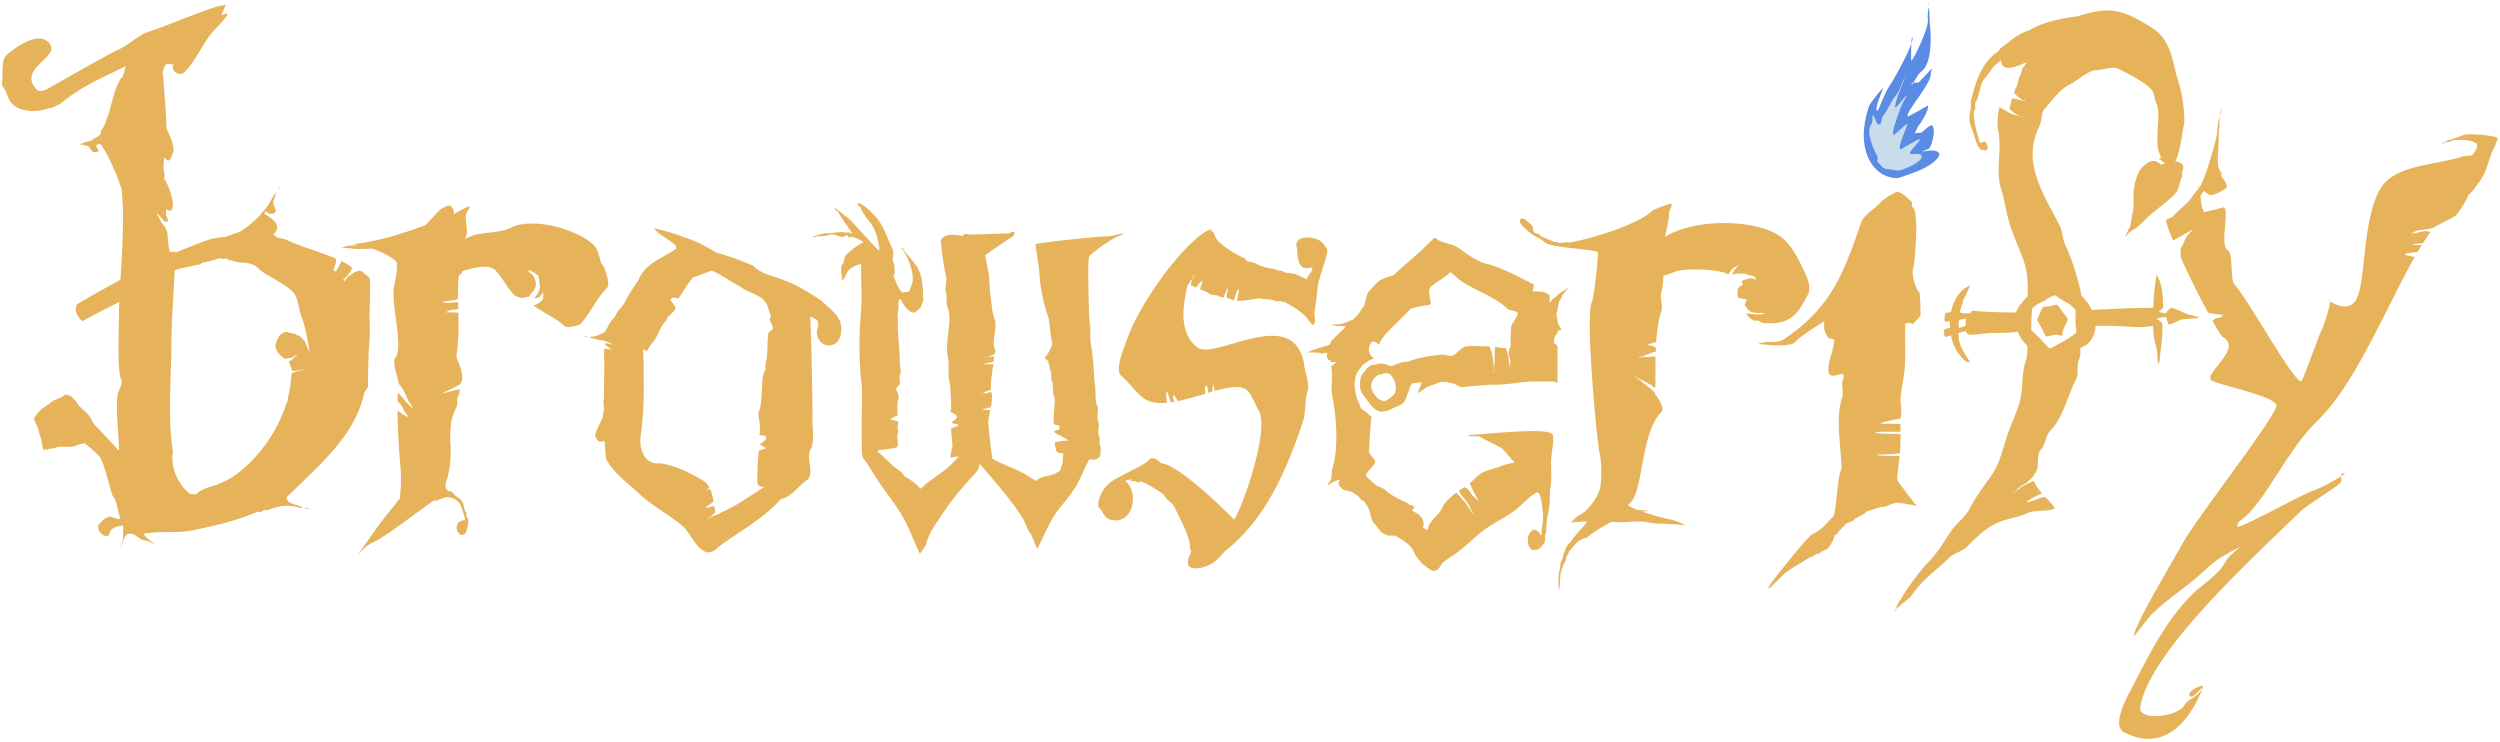 <svg xmlns="http://www.w3.org/2000/svg" width="3.37em" height="1em" viewBox="0 0 512 152"><g fill-rule="evenodd" stroke-opacity="0"><path fill="#E6B35A" d="M108.736 45.793c-1.576.014-3.048.29-4.214.874c-2.613 1.306-6.1.672-8.709 1.976c-2.511 1.256-3.787 2.972-5.823 4.354c.237-.721.477-1.426.717-2.133c-.27.32-.527.65-.822.944c-.286.287-.424.762-.472 1.33c-.047.566-.019 1.215.018 1.87c.037.656.085 1.32.052 1.871c-.024.414-.158.683-.297.944c4.414-2.097 10.27-4.365 12.17-2.465c1.578 1.577 2.287 3.493 3.952 5.158c.263.263.851.381 1.434.542c.334 0 .644-.06.875-.174c.14-.07.484.022.594-.088c.36-.36.49-.683.892-1.084c.3-.3.594-1.12.594-1.591c0-.493-.359-1.444-.699-1.784c-.119-.119-.874-.668-.874-.787c0-.589 2.015.844 2.063.892c.132.132-.027.55.105.682c.192.192-.032.53.105.804c.457.915-.352 2.415-.804 2.868c-.541.541.68.212.891 0c.204-.204.412-.621.595-.804c.014-.015-.012-.28 0-.28c.178 0 .172 1.506 0 1.679c-.54.54-1.048.995-1.924 1.189c2.05 1.515 4.941 2.772 6.435 4.266c.424.425 2.9-.137 3.165-.402c1.882-1.882 3.245-5.22 5.544-7.519c.711-.712-.573-4.14-.787-4.354c-.882-.882-.705-3.083-1.976-4.354c-2.286-2.286-8.073-4.468-12.8-4.424"/><path fill="#E6B35A" d="M91.687 42.12a.6.6 0 0 0-.28.176c-.05.049-.248-.05-.297 0c-.305.304-.826.423-1.19.786c-1.002 1.003-1.879 2.035-2.902 3.078c-4.873 1.758-9.416 3.254-14.916 3.9c.412.04.836.1 1.259.174c-.88.084-2.286.042-2.728.263a7 7 0 0 1-.927.28c.233-.023 1.004.017 1.12.017c.695 0 1.428.21 2.08.21c.978 0 2.136-.03 3.253-.053c1.842.617 3.556 1.485 4.773 2.483c.698.572-.138 4.492-.297 5.194c-.737 3.25 1.98 12.575.262 14.67c-.751.918.412 3.572.7 5.404c.89.678 1.69 2.892 1.94 3.392c.234.467.84 1.033.84 1.54c0 .068-1.137-1.138-1.259-1.26c-.174-.174-1.047-1.318-1.66-1.906c-.073.422-.119 1.03-.14 1.749c.371.384.775.764.96 1.136c.373.745.76 1.459 1.26 1.959c.428.428-.877-.299-1.12-.42c-.151-.076-.603-.45-1.1-.804c.037 4.045.428 9.709.594 11.384c.347 3.505-.134 6.832-.14 6.767c-.009-.086-1.69 2.068-2.833 3.462c-1.689 2.06-3.71 5.271-5.788 7.921c.898-.892 2.041-1.988 3.148-2.483c2.546-1.138 8.815-6.048 12.537-8.638c.824.593 2.567-2.05 5.141.525c.331.33 1.376 3.567 1.172 3.567c-1.813 0-2.143 1.791-1.172 2.763c.496.496.98.265 1.364-.263c.398-1.133.793-2.652.088-3.357c-.117-.117.116-.583 0-.7c-.631-.63-.363-1.9-1.12-2.657c-.26-.26-1.378-.859-1.66-1.47c-.02-.019-.051-.032-.07-.052c-.207-.206-.65-.178-.962-.28c-.232-.304-.713-.884-.263-2.063c.788-2.061 1.005-5.826.787-8.026c-.073-.74.018-2.317.193-4.127c.001-.005-.002-.012 0-.017c.279-1.071.717-2.223 1.101-2.99c.3-.598-.05-1.91.402-2.361c.243-.242.212-.757.193-1.26c-1.296.332-2.825.698-3.41.875c.07-.067.147-.147.192-.192c.158-.158.696-.278.98-.42c.938-.47 1.792-.968 2.325-1.224a.5.5 0 0 1 .105-.157c.838-.838.094-3.406-.752-5.211a6.3 6.3 0 0 1 .035-1.347c.386-2.619.36-5.305.297-7.99c-.14-.008-.296-.018-.472-.018c-.075 0-1.737-.088-2.15-.035c.108-.045.416-.217.751-.385c.196-.098 1.096-.207 1.854-.297c-.012-.48-.026-.955-.035-1.434c-1.312.11-3.287.262-3.078.052c.336-.335 2.17-.315 2.658-.56c.056-.027.208-.087.402-.157c-.02-1.599.002-3.193.14-4.773c.165-.101.373-.213.542-.315c.113-.274.21-.548.193-.962c-.022-.552-.126-1.205-.228-1.854c-.1-.648-.201-1.302-.21-1.87c-.008-.57.093-1.05.35-1.364c.265-.323.48-.67.717-1.015c.082-.352.165-.715.245-1.066c.291-1.285-.483-3.153-.017-4.372c.074-.195.682-1.076.664-1.259c-.006-.065-.072-.084-.175-.07c-.513.07-2.057.981-3.095 1.574c.228-.824-.534-1.92-1.171-1.766m-1.085 38.506c-.11.1-.21.168-.21.07c0-.013.087-.032.21-.07"/><path fill="#E6B35A" d="M46.135 1.01c-.759.094-1.51.218-2.221.455c-4.804 1.601-9.229 3.6-13.85 5.14c-1.751.585-3.792 2.492-5.14 3.166c-5.585 2.792-10.568 5.801-15.773 8.69c-.716.181-1.37.274-1.626.018c-4.21-4.21 4.029-6.578 2.763-9.11c-1.965-3.93-8.236 1.1-9.11 1.976c-.832.83-.788 2.71-.788 4.354c0 .31-.197 1.778 0 1.976c.922.922.878 2.468 1.976 3.567c1.915 1.915 5.451 1.775 7.887.822c.023.046.046.076.07.122c1.05-.486 1.837-.86 1.94-.944c4.496-3.704 8.536-5.265 13.85-7.921c1.39-.695 7.306-4.44 8.708-5.141c1.87-.936 4.718-1.438 7.52-1.976c.526-.528 1.208-.849 1.993-1.014a312 312 0 0 1 1.8-4.18m7.536 42.597c-2.726 2.88-5.67 4.823-7.781 5.333c.056.034.118.057.175.088c-1.848.446-3.582.942-4.53 1.888c-.182.183-.932-.12-1.17 0c-4.873 2.436-11.66 1.763-15.04 5.141c-2.082 2.083 13.692-1.976 13.85-1.976c1.36 0 4.323-.587 5.526-1.189c.586-.293 2.11 0 2.78 0c4.421 0 6.917 1.491 11.069 3.567c1.273.637 1.643 2.028 2.378 2.763c1.455 1.455 3.203 2.838 4.354 5.141c.343.686-.165 3.403.402 3.97c3.58 3.58-3.174 20.573-5.543 22.942c-2.757 2.757-5.875 5.472-8.306 7.904c-1.077 1.077-2.815 1.24-3.952 2.378c-.58.58-2.246.336-3.182.804c-3.147 1.573-6.233 1.534-9.495 3.165c-.882.44-2.654.598-4.704.682l-4.197-.91c-1.27.803.986-.675-.49.21c-.424.255-.958.892-1.573.892c-.279 0-1.89-.698-2.081-.507c-.194.194-.766.277-.997.507l-.892.875c-.818.819.306 2.588 1.487 2.588c.545 0 .65-1.052.891-1.294c.538-.537 1.725-.892 2.571-.892c.023 0-.105.15-.105.192v.997c0 .39-.04 1.864-.192 2.168c-.135.269-.062.63-.193.892c-.046.093-.209.297-.105.297c.378 0 .313-2.867 1.889-2.867c1.023 0 1.522.77 2.36 1.189c.418.209.987.196 1.4.402c.252.126.534.17.786.297c.081.04.49.324.49.297c0-.304-1.715-1.08-2.238-2.168c3.18-.665 6.66-.041 9.862-.682c5.295-1.059 10.185-2.19 15.16-4.634c.02.194.071.35.176.455c.123.124 1.136-.42 1.276-.49c1.071-.535 4.19-.528 5.246 0c.027.014.538.016 1.032.035c-.36-.133-.687-.285-.735-.332c-.133-.133-1.833-.452-2.378-.997c-.16-.16-.271-.455-.332-.822c9.683-9.606 18.874-16.492 15.773-32c-.835-4.173-1.602-8.706-3.97-12.257c-3.924-5.887-11.774-4.691-14.461-6.96c-.525-.115-1.084-.194-1.294-.49c-.017 0-.087.004-.087 0c0-.007.042-.038.052-.052a.5.5 0 0 1-.052-.227c0-1.846 5.282-2.933-.91-6.313m8.394 60.45c.432.161.917.29 1.049.158c.095-.096-.472-.135-1.05-.158"/><path fill="#E6B35A" d="M46.24 2.829c-.658-.032-2.237.927-2.85.927c-2.188 0-15.806 6.852-17.067 8.113c-.697.697-.965 3.483-1.4 3.917c-1.217 1.218-1.915 4.383-2.71 7.345c-.55 1.34-.91 2.85-1.486 3.427c-.206.206-.108.808-.28.98c-.518.518-1.441.88-1.818 1.258c-.138.138-1.188.244-1.54.42a9 9 0 0 1-.891.384c.243-.021.99.155 1.032.175c.227.114.651.092.84.28c.255.256.658 1.12.978 1.12c2.662 0-.923-1.512 1.417-1.662c.892.922 3.65 6.562 4.319 9.338c.004.03.013.056.017.087c.044.297.072.645.105.98c.022.629.069 1.206.123 1.73c.32 6.924-.77 18.497-.77 22.558c0 2.726-.39 11.863.402 13.447c.358.715-.139 1.852-.402 2.378c-1.39 2.782 1.176 15.08-.647 17.626c.348.503.607 1.079 1.032 1.504c.182.182 1.637 5.574 2.413 8.481c3.415-.032 6.877.024 8.778-.927c2-1 4.36-1.62 6.155-2.518c.386-.193 2.095-1.017 3.025-1.329c-1.281-.188-4.219-1.189-4.424-1.189c-.558 0-1.212-.154-1.906-.402l.21-.052c-2.407-1.613-4.208-5.651-3.567-8.744c-1.158-6.443-.315-16.517-.315-22.207c0-6.066.693-12.405.787-18.798c-.484.144-.96.247-1.084.122c-.279-.279-.413-2.698-.594-4.179c-.206-.467-.347-.819-.385-.857c-.542-.542-.943-1.327-1.26-1.958c-.035-.071-.528-.84-.419-.84c.261 0 1.179 1.319 1.399 1.54c.05.05.106.08.175.104h.017c.275.036.486.057.507.035c.382-.382-.28-1.275-.28-1.399c0-.318.043-.75.088-1.224c.407.333.787.49 1.032.245c1.042-1.042-.841-5.737-1.4-6.295c-.084-.085 0-.707 0-.84c0-.419-.091-.88-.209-1.346c.012-.84.057-1.644.175-2.308c.223.239.444.502.594.577c.657.328.936-1.032 1.12-1.399c.504-1.01-.27-3.06-1.26-5.019c-.144-3.903-.559-9.118-.804-11.506v-.017c.127-.617.284-1.263.665-1.644c.395-.395 1.119 0 1.678 0c-.987.628.763 2.875 2.239 1.4c2.368-2.37 3.904-6.423 6.155-8.674c.237-.237 2.76-2.836 2.518-3.078a.35.35 0 0 0-.227-.087m-1.224 100.04c.356.052.612.042.612-.07c0-.107-.251-.052-.612.07M16.198 29.6c-.047.004-.087.014-.087.035c0 .002.07-.028.087-.035"/><path fill="#E6B35A" d="M13.383 80.818c-.21.043-.775.51-.91.577c-.726.363-1.704.585-2.238 1.12c-.604.603-1.415.855-2.098 1.538c-.466.466-.793 1.072-1.26 1.539c-.177.177.555 1.668.7 1.958c.28.558.277 1.252.56 1.819c.261.523.39 2.489.7 2.798c.292.292.14-.002.28-.14c.066-.067.259.3.419.14c.346-.347 1.134-.148 1.678-.42c.96-.48 3.165.096 4.197-.42c.497-.248 1.163-.414 1.854-.524c.044.041.078.08.122.122l-.017.035c.102.073.198.153.297.227c.268.241.533.465.682.542c.003.003.014-.002.017 0c.588.497 1.15 1.045 1.819 1.714c.971.972 2.525 7.876 2.763 8.114c1.002 1.002 1.075 4.24 1.976 5.14c.516.517.75 1.153 1.189 1.592c.546.546 1.513.726 1.976 1.19c.585.584 3.7-3.108 4.161-3.568c.2-.2.47-.904.595-.98c.305-.182.82-.084.98-.402c.039-.08-.039-.128-.158-.157l-4.984-5.193c-.94 0-1.881-4.26-2.763-5.141c-2.665-2.666-4.579-4.887-6.837-7.205c-.41-.74-.744-1.531-1.434-2.22c-.648-.649-1.625-1.292-2.098-2.239c-.109-.218-1.342-1.523-1.749-1.434a.14.14 0 0 0-.07.035c-.025.026-.045.06-.07.088a3 3 0 0 0-.21-.228a.08.08 0 0 0-.07-.017"/><path fill="#E6B35A" d="M57.308 38.151c-.099.139-.391.486-.437.577c-.059.119-.146.253-.227.385c.106-.129.215-.267.332-.385c.103-.102.246-.41.332-.577m-.664.962c-1.015 1.23-1.592 2.92-2.64 3.97c-.802.801-1.435 1.906-.98 2.378l.682-.49c-.177-.354.123-.752.297-1.102c.107-.212.403-.832.403-.594c0 .379 1.27.81 1.783.297c.68-.679-.71-1.57-.21-2.57c.13-.26.298-.683.298-.98c0-.285.184-.61.367-.909m-6.295 8.149a19 19 0 0 0-4.144 1.259c-1.262.117-2.52.236-3.69.647c-4.804 1.686-9.229 3.781-13.85 5.403c-1.751.615-3.792 2.63-5.14 3.34c-2.737 1.441-5.324 2.934-7.869 4.441c-.284.663-.347 1.352.035 2.116c.33.66.704 1.071 1.102 1.33c2.443-1.412 4.993-2.603 7.92-4.145c1.39-.732 7.307-4.682 8.71-5.42c1.87-.986 4.717-1.514 7.518-2.082c.832-.876 2.048-1.217 3.445-1.206c.426.003.876.04 1.329.105c.35-.088.635-.124.752 0c.06.064.12.14.192.192c.625.136 1.257.294 1.889.507c1.433.128 3.126.068 4.074 1.067c1.625 1.71 5.328 2.97 7.274 5.018c1.23 1.294 1.171 3.937 1.959 5.596c.323.68 1.515 6.051 1.434 6.96a1.2 1.2 0 0 0-.088-.42c-.255-.539-.732-1.908-.996-2.186l-.892-.927c-.158-.166-.467-.105-.665-.157v-.018a.2.2 0 0 0-.052-.087c-.33-.348-.704-.185-1.05-.367c-.147-.078-.348.004-.489-.07c-1.422-.749-2.728 1.582-2.728 2.868c0 .743 1.203 2.285 2.134 2.518c.197-.198 1.012-.148 1.276-.28c.363-.182.838-.595 1.102-.595c.063 0-.517.412-.892.787c-.17.171-.534.398-.857.665c.054.203.114.404.245.542c.05.052-.05.262 0 .315c.246.259.326.635.332 1.049c.494-.012 1.05-.105 1.364-.105c.516 0 1.084-.311 1.084-.193c0 .14-1.275.332-1.486.403c-.34.113-.664.207-.98.314c-.029.402-.093.813-.122 1.19h-.035a22.3 22.3 0 0 1-.612 3.811q.006.228.018.455c-.174.473-.372.921-.56 1.364c-2.784 8.415-9.833 14.872-13.85 15.895c.057.036.119.055.176.088c-1.848.47-3.582.996-4.53 1.993c-.182.193-.932-.126-1.17 0c-4.873 2.566-11.66 1.863-15.039 5.42c-2.083 2.194 13.69-2.08 13.85-2.08c1.36 0 4.322-.626 5.525-1.26c.586-.308 2.11 0 2.78 0c2.83 0 4.874.644 7.065 1.68c.507-.323.925-.525 1.154-.525c.384 0 3.632-.942 4.983-1.137c-.43-.146-.926-.458-.996-.839c-1.673-.4-3.086-.822-3.9-1.679a.2.2 0 0 1-.035-.052a1.8 1.8 0 0 1-.332-.28c-.041-.043-.84.035-.84 0c0-.212 4.12-3.455 4.757-4.127c1.009-1.062 2.04-1.267 3.078-2.36c1.745-1.839 4.41-4.352 6.155-6.19c.05.053 3.663-2.968 3.917-3.235c.69-.728 1.423-1.272 2.133-1.802c.002-.007.016-.01.017-.017c.28-1.057 1.357-2.469 1.487-2.605c.23-.243.417-.596.594-.997c-.012-.155-.035-.4-.035-.472c0-2.437.085-4.75.158-7.03c.223-2.215.282-4.565.14-6.767c.031-1.39.271-7.704-.018-8.009c-.42-.442-.979-.73-1.399-1.171c-.15-.158-.383-.223-.664-.245c-.49.14-.947.264-1.014.332c-.363.363-.97.55-1.4.98c-.32.32-.663.942-1.118 1.398c-.44.44-.707.847-1.12 1.26c-.006.005-.42.713-.42.559c0-.056.359-.498.42-.56c.317-.316.27-1.108.56-1.399c.87-.869 2.156-1.746 2.623-3.112l-.105-.105c-.43-.454-1.22-.91-2.186-1.364c0 .151-.009.297-.052.385c-.325.65-1.307 2.425-1.679 2.797c-.1.1-.184.37-.262.63c-.004.074-.018.159-.018.21c0 .057-.06.128-.122.192c-.052.133-.099.227-.157.227c-.11 0 .037-.105.157-.227q.07-.175.14-.402c.021-.393.1-1.027.402-1.33c.089-.088-.058-.442 0-.559c.197-.394.72-1.917.56-2.238c-.021-.041-.033-.108-.053-.175c-.007-.003-.01-.015-.017-.017c-3.256-1.35-7.812-2.645-9.863-3.725c-.874-.46-1.972-.317-2.518-.892c-1.097-1.155-4.544.678-5.91-1.066m83.55-.542c1.012 1.738 4.717 2.954 4.564 4.179c-2.684 1.98-6.466 3.029-7.764 6.505a40 40 0 0 0-3.06 5c-.311.385-.625.748-.927 1.05c-.26.26-.533.855-.7 1.19c-.162.323-.594.803-.787.996c-.487.487-.98 1.871-1.486 2.378c-.01.01-.037.083-.052.105c-.46.21-.99.416-1.522.682c-.488.244-1.014.06-1.486.297c-.043.022-.106.016-.175 0c.227.104 2.172.595 2.343.595c.485 0 1.128.2 1.766.472l.018.017c.019.02.133.074.28.123c.215.098.406.194.612.297c-.33-.054-.935-.172-1.61-.315c-.021.1-.05.198-.07.297c.336.335.803.61 1.085.892c.025.025.402.032.402.088c0 .132-.27 0-.402 0c-.164 0-.68-.054-1.206-.123a11.3 11.3 0 0 0-.018 2.466c-.012 2.538-.065 5.079-.087 7.624c-.002.005.001.012 0 .017c-.133.485-.065 1.068-.018 1.644v1.032c-.003.017.004.035 0 .052a1.8 1.8 0 0 1-.157.455c-.093.184.092.497 0 .682c-.425.85-.738 1.58-1.084 2.273c-.136.27-.77 1.625-.403 1.993c.16.16.361.536.508.682c.11.11.505.105.682.105c.233 0 .436-.06.629-.122a75 75 0 0 0 .28 3.655c1.564 3.004 4.544 5.025 6.942 7.291c2.83 2.65 6.35 4.29 9.18 6.89c1.761 2.09 3.822 7.2 6.855 3.917c4.316-3.22 9.195-5.71 12.835-9.862c2.093-.287 3.719-2.806 5.595-4.057c1.305-1.85-.659-4.422.665-6.365c.73-2.19.06-4.696.245-6.995c-.099-6.647-.169-13.293-.472-19.934c1.827.625 1.89 1.297 1.329 3.007c.114 3.762 4.726 3.92 5 .088c.432-3.092-2.267-4.53-4.004-6.348c-2.442-1.621-4.838-3.133-7.571-4.161c-2.188-.926-4.73-1.226-6.488-3.043c-2.44-1.042-4.877-1.976-7.431-2.64c-2.17-1.274-4.28-2.477-6.698-3.165c-1.975-.864-4.083-1.312-6.137-1.906m11.873 8.76c1.918.793 3.72 2.186 5.63 3.13c1.93 1.66 5.31 1.697 5.91 4.652c.206.572.392 1.146.543 1.73l-.175.176c-.37.37.56 1.399.56 1.958c0 .572-.55.69-.84.98c-.388.388-.122 5-.56 5.875c-.198.398-.021 1.84-.28 2.098c-.782.783-.355 6.448-1.118 7.974c-.397.794.14 2.424.14 3.217v1.4c0 .156-.163.397-.14.419c.236.236 1.023.044 1.259.28c.717.717-1.223 1.574-1.12 1.678c.03.03 1.26.765 1.26.84c0 .07-1.299.319-1.4.42c-.23.23-.54 6.734-.279 6.994c.35.35.832.475 1.311.49c-2.889 1.762-5.65 3.872-8.743 5.176c-.02.014-.048.02-.07.035c-.593.39-1.431.628-1.958.891c-.292.146-1.115.805-1.294.805c-.033 0 .46-.268.7-.507c.13-.132.852-.68 1.363-1.242a23 23 0 0 1-.227-1.241c-.73.067-1.731.487-1.731.314c0-.168 1.03-.844 1.574-1.241c-.159-.93-.359-1.848-.735-2.64c-.285.127-.591.258-.84.506c.167-.213.381-.467.595-.682l.105-.104c-.369-.666-.892-1.234-1.661-1.61c-2.618-1.557-5.339-2.83-8.323-3.322c-3.452.403-4.602-3.178-3.987-6.242c.505-4.138.637-8.298.507-12.468c.126-1.493-.117-3.108-.07-4.634c.1.073.383.104.472.193c.032.031.176.297.192.297c.01 0 .885-1.48.997-1.591c1.362-1.362 1.66-3.426 2.973-4.74c.24-.239.25-.651.49-.891c.384-.385 1.486-1.296 1.486-1.679c0-.333-.63-1.231-1.032-1.696c.096-.166.204-.322.297-.49q.018.002.035 0c.45 0 .809.003 1.19.193c.153.076 1.633-2.354 1.975-2.868c.11-.165.57-.772.997-1.364c1.16-.503 2.394-.885 3.515-1.364zM119.91 68.927c-.089-.006-.169.01-.228.07c-.1.1.558.03.77.105c-.165-.048-.37-.163-.542-.175m24.585 31.738c-.04.057-.195.385-.28.385c-.003 0 .112-.168.28-.385"/><path fill="#E6B35A" d="M175.76 41.579c-.07.098-.142.183-.226.262c.068.09.136.19.192.245c.134.134.56.432.56.7c0 .153 1.296 2.135 1.538 2.377c1.183 1.183 2.146 3.897 2.256 6.208c-.2-.175-.413-.34-.63-.507c-.028-.033-.058-.076-.087-.105c-1.794-1.794-3.637-4.056-5.456-5.875c-.318-.319-.863-.584-1.259-.98c-.203-.203-1.65-1.287-1.678-1.259c-.33.33.839.653.839 1.12c0 .234 2.722 3.992 2.658 4.056c-.176.176-.398-.118-.42-.14c-.02-.02-.27-.033-.612-.035c-.083-.017-.154-.028-.192 0c-.106 0-.211.016-.332.018c-.183-.06-.358-.123-.542-.123c-.586 0-1.164.095-1.767.175c-.18.007-.373.011-.542.018c.066.006.127.026.193.035c-.31.034-.621.052-.962.052c-.034 0-.134.013-.192.018c.015-.008.037-.01.052-.018c.05-.025.116-.037.175-.052c-.378.02-.72.037-.735.052a.6.6 0 0 1-.122.105c-.5.08-1.038.185-1.224.315a2 2 0 0 0-.472.14c-.34.17-.84.422-.84.42c0-.032.689-.194 1.47-.403c.572.02 2.174-.09 2.587-.297c.816-.408 2.182.877 3.078.28a1 1 0 0 0 .192-.193c.146.032.288.067.437.105a.6.6 0 0 0-.07.228c0 .233.467 0 .7 0c.153 0 .518.214.664.157c.693.257 1.353.578 1.889.944c-.046.022-.093.03-.14.053l-.052-.018c-.002.012.001.024 0 .035c-1.128.568-2.424 1.533-3.393 2.5c-.469.47-.417 1.607-.787 1.977c-.658.659.002 3.037.018 3.48c.132-.345.894-1.736.98-1.907c.365-.731 1.544-1.363 2.814-1.66c-.06 3.383.235 6.845-.052 10.176c-.421 4.88-.404 10.062.192 14.899c.142 1.148-.26 14.108.21 14.653c.507.587 1.21 1.57 1.766 2.536c2.42 4.202 5.763 7.58 7.73 12.135l1.573 3.655c.061.141.556 1.075.612 1.329c.153-.263 1.085-1.27 1.364-2.238c.758-2.635 2.337-4.448 3.76-6.645c1.942-3 4.769-5.958 6.54-8.009c.373-.432.47-1.01.594-1.574c1.997 2.37 4.097 4.733 6.05 7.257c.003.003-.003.014 0 .018c.221.342.526.727.857 1.119c.012.014.023.02.035.035c.606.82 1.189 1.67 1.749 2.535c.682 1.053 1.058 2.587 1.783 3.428c.301.348 1.094 2.99 1.382 2.99c.04 0 2.313-5.023 3.375-6.663c1.392-2.15 3.259-3.936 4.546-6.172c1.102-1.915 1.895-4.079 2.728-5.508c.634.297 1.435.225 1.993-.333c.367-.366.383-2.032.14-2.518c-.254-.507.125-1.15-.14-1.678c-.483-.968.217-2.366-.28-3.358c-.307-.615.293-2.645-.14-3.077c-.534-.535-.19-3.807-.594-5.176a83 83 0 0 0-.052-1.242c.002-.054-.01-.108-.018-.157c-.114-2.12-.31-4.226-.664-6.278c-.235-1.36.079-2.787-.21-4.127c-.193-.892-.41-12.307-.192-13.062c.022-.078.07-.318.122-.594c1.789-1.554 4.095-3.15 5.42-3.813c.289-.144 1.575-.592 1.575-.786c0-.231-1.993.594-3.55.594c-1.67 0-13.96 1.282-14.252 1.574c-.09.002-.169.008-.192.035c-.081.094.787 5.275.787 5.963c0 1.873.89 6.671 1.574 8.253c.59 1.369.521 4.085.996 5.736c.048.166.004.489-.035.822c-.406.98-.814 1.793-1.486 2.465c-.055.056.526.526.56.56c.396.396.396 1.63.7 2.238c.276.554-.089 1.73.279 2.098c.224.224.061 2.72.42 3.078c.429.43-.407 4.782 0 5.596c.17.339.886.093 1.119.56c.15.298-.314.525-.14.699c-.198-.01-.397-.024-.42 0c-.04.04-.688.29-.56.42c.266.265 2.798 1.501 2.798 1.678c0 .2-2.406.057-2.658.56c-.055.11.272 1.67.42 1.818c.23.23.755.21 1.364.35c-.187.36-.125 1.67-.245 2.028c-.138.416-.286.916-.42 1.434c-.504.336-1.004.672-1.52.822c-1.092.316-2.65.474-3.358 1.294c-.09.105-1.922-1.11-2.238-1.294c-2.16-1.25-4.586-1.988-6.68-3.165c-.005-.002-.013.002-.018 0c-.03-.028-.058-.043-.087-.07c-.303-1.617-.664-5.057-.874-7.572q.187-1.211.42-2.413c-.174.016-.41.035-.49.035c-.05 0-.936-.112-1.12-.105c-.04.03-.07.037-.07 0c0-.004.05.001.07 0c.042-.03.09-.07.123-.087c.324-.162.752-.131 1.084-.297c.135-.068.337-.04.507-.053c.031-.151.055-.303.088-.454c.145-.676.147-1.404.175-2.116a3.3 3.3 0 0 1-.158-.63a9 9 0 0 0-1.101.28c-.127.042-.324.002-.49-.017c-.128.11-.297.24-.297.122c0-.133.13-.141.297-.122c.032-.028.067-.067.087-.088c.225-.224.982-.465 1.452-.542c-.11-1.17.104-2.66.314-4.074c-.045-.007-.178-.014-.174-.018c.043-.043.107-.11.192-.157c.055-.368.11-.74.157-1.084c-.602.077-1.35.052-1.836.052c-.028 0-.067-.026-.105-.035a1 1 0 0 1 .105-.07c.255-.127.634-.063.892-.192c.165-.083.588-.167.997-.245c.047-.399.08-.774.087-1.101c-.499.054-1.068.137-1.556.227c-.418.175-.869.274-.822.227c.066-.065.412-.151.822-.227c.06-.025.118-.042.175-.07c.444-.222 1.094-.372 1.504-.647c.11-.254.25-.515.087-.84c-.897-1.793.694-4.75-.192-6.522c-.408-.816-.997-6.515-.997-7.729c0-1.17-.88-5.048-.787-5.14c.345-.346 3.97-2.793 5.736-3.935c.145-.341.261-.672.192-.752c-.066-.076-.16-.096-.28-.088c-.361.027-.897.333-1.102.333c-2.394 0-4.87.21-7.326.21c-.284 0-1.604-.21-1.784 0c-.005.006.022.24.035.332c-2.736-.652-4.245-.027-4.581.752c-.205.474.785 6.609.996 7.344c.297 1.031-.296 2.414 0 3.445c.244.847.04 2.402.385 3.2c1.027 2.379-.641 6.926 0 9.897c.425 1.968-.124 3.61.402 5.438l.053.193c.123 1.475.227 3.617.227 4.284v1.119c0 .144-.244.175-.14.28c.312.312.813.434 1.19.682c.047.205.104.41.157.612c-.32.414-1.144.867-1.067.944c.262.262.803.276 1.224.367c.015.116.036.231.052.35c-.534.165-1.416.429-1.416.682c0 .403.374 3.543.28 3.637c-.137.136-.42 1.859-.42 1.958c0 .374.746 0 1.12 0c.136 0 .434.02.681.035c-.294.222-.58.44-.804.7c-1.68 1.944-3.922 3.245-6.015 4.861c-.22.17-1.062 1.029-1.12.962c-.83-.96-1.82-1.703-3.077-2.43c-.392-.228-.588-.893-.98-1.12c-1.655-.958-3.002-2.642-4.546-3.882a3 3 0 0 1-.175-.385c.15-.037.285-.066.437-.104c.928-.026 3.426-.453 3.568-.595c.448-.449-.19-2.138.14-2.798c.223-.447-.224-1.23 0-1.678c.067-.135.171-.84 0-.84c-.28 0-1.41-.29-1.54-.42c-.06-.061 1.722-.839 1.54-.839c-.107 0-.187-3.031.14-3.357c.266-.267-.333-1.592-.42-1.679c-.35-.35.618-1.177.7-1.259c.14-.14-.295-1.804.14-2.238c.165-.166-.14-1.685-.14-2.099c0-2.697-.42-5.4-.42-7.833c0-.186.01-.855.017-1.452c-.002-.005.002-.012 0-.017c-.191-.534.122-1.527.122-1.889c0-.537-.075-1.603.14-1.818c.076-.076.195-.102.333-.105c.365.86.927 1.644 1.206 1.923c.105.105 1.243 1.275 1.819.7c.336-.336.695-.556.979-.84c.234-.234.325-1.024.56-1.259c.084-.084 0-.706 0-.839c0-2.358-.252-5.427-1.68-6.855c-.013-.013-.038-.02-.052-.035l-.017-.035c-.702-1.152-1.81-2.12-2.396-3.095a1.7 1.7 0 0 0-.175-.245c-.025.135-.072.278-.017.333c1.16 1.16 2.895 5.54 1.958 7.414c-.576 1.152-.035 1.399-1.399 1.399c-.167 0-.36.199-.56 0c-.828-.829-1.187-2.102-1.73-3.305l.052-.052c.307-.307.231-2.057 0-2.519c-.504-1.008.241-2.036-.28-3.077c-1.06-2.122-1.884-4.962-3.637-6.715c-.808-.808-1.748-1.853-2.798-2.378c-.062-.031-.33-.147-.524-.227m-6.434 6.19c.205-.011.413-.024.682-.035c-.099-.008-.205-.018-.297-.018c-.147 0-.266.022-.385.053m32.087 26.841a.1.1 0 0 1 .053 0c-.046.035-.07.075-.07.035c0-.016.004-.032.017-.035m-13.08 38.872c-.017.034-.022.035 0 .035c.016 0 .024-.001.018-.035c-.001.002-.016-.001-.017 0m59.841-66.605c-4.367 1.311-14.48 14.088-17.556 23.17c-.363 1.069-2.495 5.846-.91 7.046c1.342 1.017 2.804 3.237 4.372 4.424c1.272.964 2.986 1.183 4.896 1.015c-.115-1.02-.24-2.256-.017-2.256c.149 0 .479 1.148.839 2.168c.231-.032.464-.064.7-.105c-.206-.572-.37-1.135-.14-1.364c.07-.07.474.556.874 1.207c1.847-.38 3.75-.95 5.596-1.504c-.062-.827-.108-1.661.244-1.661c.213 0 .305 1.029.385 1.469c.254-.075.52-.156.77-.228c.083-.4.239-1.66.244-1.66c.093 0-.041.196 0 .279c.154.308.206.775.263 1.241c2.802-.782 5.23-1.227 6.504-.262c1.165.882 1.918 3.283 2.449 4.057c2.55 3.723-3.26 20.33-5.054 22.697c-.54.714-3.593 5.945-4.32 7.1c.516-.237 1.59-.158 2.1-.507c2.35-1.61 4.902-4.281 6.627-6.558c4.485-5.921 7.315-12.901 9.792-20.214c.684-2.02.31-4.405.997-6.435c.378-1.118-.518-3.736-.682-4.931c-1.81-13.119-18.252-1.11-21.91-3.882c-5.147-3.899-2.152-12.737-.525-17.539c.842-2.486 1.382-3.279 3.462-6.767m.14 66.833c-.2.091-.33.218-.297.454a9 9 0 0 0 .297-.454"/><path fill="#E6B35A" d="M236.217 94.796a.3.3 0 0 0-.133.038c-1.589.775-2.889 2.789-4.478 3.564c-.64.312 1.691.12 2.222.303c.74.254 4.363 2.22 4.76 3.036c.36.737 1.52 1.315 1.873 2.04l1.505 3.074c.425.872 1.514 3.238 1.69 4.56c.066.5.04 1.12.2 1.446a.28.28 0 0 0 .136.138c-.728 1.48-1.656 3.843 1.569 3.399c3.874-.535 5.495-3.927 7.335-6.356c.236-.311-.264-.597-.302-.626a1.3 1.3 0 0 1-.258-.298c.726-.289 1.64-.703 1.382-1.232c-.712-1.46-2.84-3.177-4.068-4.429c-1.26-1.285-10.117-9.445-12.24-8.41c-.286.14-.842-.253-1.193-.247"/><path fill="#E6B35A" d="M235.833 93.866c-.11.01-.2.036-.26.115c-.912 1.204-4.234 2.51-6.43 3.794c-.032.015-.06.037-.091.052c-1.911.89-3.954 2.709-4.158 5.603c-.043.598.697 1.097.791 1.325c.482 1.16 1.333 1.786 2.438 1.864c4.271.302 5.03-6.221 2.263-8.092c.824-.282 1.621-.412 2.029-.103c.049.037.656.684.929.324c.594-.784 5.663-1.802 5.93-2.154c.181-.24-2.206-2.41-2.57-2.534c-.06-.02-.541-.225-.87-.194m12.289-46.534c-1.082-.1-4.193 4.508-4.773 5.473l-.385 2.85c-.965.506-1.794.264-2.658.28c-.102.002 1.396 1.123 1.574 1.294c.4.386.974.733 1.609 1.05c.078-.356.283-.721.647-1.085c.14-.14.185-.84.42-.84c.09 0-.705 1.25-.648 2.116c.328.152.67.295 1.014.438c.444-.44.873-1.294 1.312-1.294c.17 0-.37.973-.42 1.678c.571.231 1.137.449 1.626.682l.035.018c.02.034.043.06.07.087c.538.537 1.755.216 2.204.665c.162.161.555.147.926.157c.038-.226.082-.442.175-.63c.205-.408.42-.878.42-1.259c0-.02.029-.064.052-.104c-.007-.097.01-.175.088-.175c.022 0-.039.091-.088.175c.018.225.182.615.088.804c-.117.234-.197.73-.21 1.241c.082.025.16.072.21.123c.165.165.587.062.752.227c.124.124.31.207.542.262c.276-.952.657-2.273.944-2.273c.193 0-.14 1.218-.315 2.343c1.183.053 2.947-.266 4.582-.507c1.144.265 2.429.113 3.392.595c.294.147.79-.147 1.084 0c.16.08.45.152.787.21h.018c1.603.858 3.06 1.767 4.284 2.99c.093.093 1.22 1.76 1.416 1.661c.785-.392.21-2.281.21-2.99c0-.621.11-1.342-.297-1.749a2.8 2.8 0 0 0-.7-.472c.022-.294.033-.555.123-.734c.174-.35.8-2.522.787-2.536c-.129-.128-.414-.099-.542-.227c-.7-.7-1.893-1.095-2.99-1.644c-.736-.368-2.232-.115-2.763-.647c-.108-.108-.466-.136-.875-.14c-.615-.253-1.144-.42-1.416-.42c-.56 0-2.87-.667-3.2-.996c-.295-.295-1.759-.43-1.871-.542c-.106-.106-.182-.274-.263-.437c-2.04-.989-4.008-2.077-5.665-3.673c-.481-.463-.683-1.538-1.12-1.958a.32.32 0 0 0-.192-.087"/><path fill="#E6B35A" d="M264.327 58.794c-.022.328-.392.962-.064.983c.327.021-.02-1.3.064-.983c.275 1.05.088 1.565.252 2.188c.105.401.813.645.918 1.046c.063.24.81.34.95.556c.43.66 2.036 1.625 2.217 2.316c.042.158.187.554.27.412c.26-.446.842-5.343.908-6.355c.111-1.7 2.218-6.885 1.987-7.764c-.104-.398-.5-.766-.807-1.237c-1.09-1.671-6.156-1.995-5.468.63c.272 1.039-.006 2.512.837 3.804c.674 1.034 2.797.36 2.456.16c-.2-.116-.202.458-.143.682c.064.244-.748 1.279-.889 1.52c-.59 1.01-.95 2.268-1.143 2.393c-.246.16-.698.612-.444.76zm29.589-10.081c-.278.029-1.481 1.307-1.94 1.766c-2.106 2.105-4.467 3.86-6.593 5.946c-1.252.318-2.675.804-3.27 1.398c-.565.565-1.154 1.26-1.784 1.889c-.432.432-.832 2.913-1.084 3.165c-.39.39-.814 1.286-1.294 1.766c-.275.275-.587.574-.874.857c-.07.026-.14.064-.21.087c-.864.288-1.868.84-2.728.84c-.162 0-1.609.118-1.609.14c0 .055.674.092.77.14c.312.155 1.5.048 2.36.192a298 298 0 0 0-2.937 2.903c-.081.08-.222.402-.35.769c-.404.183-.754.332-.892.332c0 0-2.378.735-2.448.77a.26.26 0 0 1-.14.017c-.312.126-.56.263-.84.402c-.085.043-.279-.026-.279.07c0 .094 1.247.07 1.399.07c.494 0 1.056.003 1.469.21c.04.02.587-.062 1.189-.157c-.064.352-.09.885 0 1.066c.197.395.479.516.787.507a2 2 0 0 0-.14.245c.004.03-.005.058 0 .088c.096.06.574 0 .682 0h.56c.046 0 .14-.047.14 0c0 .053-.18.038-.21.07c-.274.273-.66.532-1.015.821c.397 1.984-.15 4.178.245 6.156c.813 4.066 1.325 10.73 0 14.706c-.17.508-.092 2.277-.455 2.64c-.009.01-.636.692-.454.874c.396-.428 2.06-1.267 2.553-1.084c-.308.222-.486.514-.315.857c.021.042-.032.178 0 .21c.314.313.487.663.98.91c.288.143 1.711.382 1.888.559c.346.346.828.479 1.259.909c.083.084.196.336.28.42c.253.253.793.397.979.77c.158.316.474.737.7 1.188c.312.625.587 2.476 1.048 2.938c.59.59 1.068 1.418 1.54 1.888c.246.247.745.326.978.56c.189.188 1.206.156 2.011.175c.372.342 1.097.684 1.487.944c.418.279.758.64 1.189.927c.523.349 1.164 1.7 1.434 2.238c.062.124 1.308 1.668 1.329 1.679c.315.158.64.394.891.647c.223.223 1.186.954 1.627.734c.163-.082.494-.092.594-.192c.382-.382.698-.876.997-1.364c.578-.527 1.568-1.15 2.256-1.609c2.202-1.468 4.085-3.519 6.155-5.07c1.865-1.4 3.985-2.43 5.928-3.725c1.649-1.1 3.314-3.205 4.843-3.97c.097-.048.22-.09.35-.14c.132.114.247.24.35.367c.527 1.293.734 3.742.734 4.862c0 .25.062.707-.07.839c-.128.128.059.571-.07.7c-.105.104.035.454-.07.559c-.082.082-.012 1.342-.14 1.469c-.173.173-.957-1.91-2.098-.77c-.868.869-.916 2.721 0 3.638c.295.295.55.14.91.14c.992 0 1.459-1.11 1.888-1.54c.128-.127-.058-.57.07-.699c.14-.14-.14-.7 0-.839c.24-.24.28-1.123.28-1.539c0-.535.14-2.377.35-2.798c.07-.14.063-.307.052-.49c.003.002.014 0 .017 0c.034 0 .21-1.042.21-1.188c0-1.121.115-2.326.14-3.515c.362-.702.175-4.945.175-5.42c0-1.65.84-5.089.21-5.719c-1.396-1.396-13.993.13-17.207.227c.06.053.153.135.263.228h1.573c.097 0 .314.02.595.07l.017.017c.947.705 4.118 2.037 4.652 2.57c.846.846 1.491 1.772 2.238 2.519a.6.6 0 0 1 .14.227c-.013.009-.02.026-.035.035c-1.016.158-2.293.508-2.5.612c-1.01.504-2.645.728-3.953 1.381c-.857.429-1.793 1.462-2.64 2.221c.604 1.575 1.941 3.917 1.993 3.917c.008 0-.716-.716-1.399-1.399c-.376-.376-.841-1.33-1.259-1.539a4 4 0 0 0-.472-.157c-.304.163-.68.404-1.101.7c.063.103.156.26.175.297c.507 1.015 1.41 1.7 1.958 2.798c1 2 1.29 2.494-.28.14c-.288-.433-.431-.712-.84-1.12c-.342-.342-.621-.761-.978-1.119l-.595-.594c-1.074.813-2.193 1.834-2.57 2.588c-.314.627-.818 1.499-1.294 1.976c-.718.717-1.307 1.353-1.766 2.273a1.4 1.4 0 0 0-.123.612c-.08.08-.167.164-.245.245c-.252-.193-.496-.357-.752-.56c-.01-.07-.035-.14.018-.245c.24-.479-.096-1.546-.385-1.836c-.042-.042-.199-.153-.245-.245c-.285-.57-1.258-.75-1.643-1.136c-.052-.052.312-.468.35-.542a1.4 1.4 0 0 1 .157-.263c-.102-.013-.602-.257-.647-.28c-.079-.039-.213-.024-.298-.052c-.282-.094-.4-.331-.647-.454c-.38-.19-.8-.348-1.189-.543c-1.156-.577-2.579-1.39-3.462-2.273c-.13-.13-.474-.177-.594-.297c-.09-.09-.441-.215-.822-.332c-.957-.774-1.788-1.475-2.361-2.064c.04-.105.104-.295.122-.332c.476-.952 1.374-1.54 1.784-2.36c.2-.402-.862-1.428-1.189-2.081c-.126-.252 0-.902 0-1.19c0-.648.299-5.338.455-6.242c-.28-.04-.676-.5-.857-.682c-.333-.333-.795-.498-1.19-.892c-.215-.216-.302-.711-.489-1.084c-1.27-2.54-1.186-5.901.227-7.117c.037-.076.092-.2.105-.227c.346-.692 1.29-1.01 1.749-1.47c.094-.093.385-.104.49-.209c.194-.194 1-.07.979-.07c-.732 0-1.539-1.05-1.539-1.818c0-.8.23-1.258.7-1.75c.374.03.733.07.856.193c.026.026.496.5.595.402c.121-.12.046-.553.192-.699c.379-.379.808-1.192 1.19-1.574l4.948-4.948c.522-.523 3.837-.777 4.057-.997c.448-.448-.73-2.733.087-3.55c.895-.895 2.73-1.75 3.952-2.973c.024-.023.06-.048.088-.07c.519.327.96.716 1.101.857c2.365 2.365 7.877 3.908 10.544 6.575c.465.464 1.655.36 2.186.892c.236.236-1.06 2.14-1.311 2.64c-.083.166-.14 2.458-.175 4.512c-.05.003-.106.013-.157.017c-.139.635-.299 1.345-.175 1.592c.31.619.28 1.383.28 2.098c-.133-.227-.28-.459-.28-.7c0-.71-.274-2.23-.647-2.937c-.352.016-.664.012-.857-.053c-.197-.065-.69-.118-1.312-.174c-.119.302-.043 2.841-.21 4.336c.04.295.052.579-.052.787c-.008.015-.304.467-.14.14c.089-.177.148-.525.193-.927c-.06-.436-.193-.896-.193-1.171c0-.966-.347-2.337-.752-3.253c-2.07-.122-4.704-.157-5.158.07c-.94.47-1.517 1.353-2.378 1.784c-.368.184-1.561-.193-2.064-.193c-1.208 0-5.653.695-7.152 1.487c-1.195-.181-2.516.666-3.444.874c-.7-.267-1.438-.537-2.169-.525a2.3 2.3 0 0 0-.944.21c-.549.019-1.037.093-1.259.315c-.142.142-.514.374-.63.49a.8.8 0 0 0-.14.262l.053.052c-.451.395-.86.867-1.032 1.382c-.204.614-.21 1.271-.21 1.976c0 1.22.977 2.05 1.592 2.972c.613.92 1.222 1.59 2.168 2.064c.663.331 2.077-.138 2.57-.385c.603-.301 1.3-.554 1.977-.892c.895-.448 1.169-1.427 1.433-2.308c.31-.467.496-1.492.56-1.556c.166-.166.29-.357.437-.56c.898-.096 1.636-.16 1.906-.175c-.32 1.012-.824 2.061-.77 2.116c.13.13 1.277-.769 1.382-.874c.426-.426 1.98-.742 2.763-1.172c.125-.021.244-.052.35-.105c.246-.123.615-.07.91-.07c.18 0 .333.007.489.018h.017c.501.119 1.036.271 1.521.385c.42.189.819.424 1.364.699c2.537-.25 5.033-.525 7.03-.525c2.846 0 5.48-.664 8.358-.664h3.742c.232 0 .665.459.665.227v-7.501c-.216-.216-.414-.417-.525-.472c-.29-.145-.21-.08-.21-.49c0-.792.323-1.276.735-1.714v-.332c.057-.045.116-.093.175-.122c.183-.092.521-.102.63-.21c.063-.064-.35-.454-.35-.56c0-.17-.207-.416-.28-.49c-.023-.022-.437-2.203-.42-2.238c.317-.634.437-2.535.84-2.937c.247-.248.332-.822.559-1.05c.328-.328.589-.728.91-1.049c.03-.03.28-.181.28-.21c0-.125-1.069.57-1.19.63c-.611.306-1.174.78-1.609 1.294c-.002.003-.015-.003-.017 0c-.21.104-.397.222-.525.35c-.015.015-.65.819-.682.787c-.053-.054.227-1.347 0-1.574c-.845-.845-2.034-.787-3.375-.787c-.088 0 .149-.649.193-1.451c-.216-.097-.437-.193-.647-.298c-3.026-1.513-5.965-3.156-9.216-3.97c-1.978-.494-4.084-2.186-5.735-3.287c-1.41-.939-3.502-.878-4.599-1.976c-.01-.01-.016-.02-.035-.017m-4.18 55.1c.012 0 .036.005.036 0c0-.034-.013-.024-.035 0m19.603-28.8c.044.075.088.157.122.227c.004.007.001.071 0 .122c.074.161.129.297 0 .297c-.007 0-.001-.172 0-.297a1.5 1.5 0 0 1-.122-.35m-25.513 1.433c1.793-.073 2.597 3.472 1.644 4.424c-.303.304-1.68 1.539-2.168 1.294c-.335-.167-.806-.229-1.084-.507c-.772-.772-1.852-2.137-1.19-3.462c.634-1.267 1.35-1.514 1.977-1.469c.294-.176.565-.27.821-.28"/><path fill="#E6B35A" d="M342.248 41.701c-.03-.03-3.51 1.133-3.952 1.574c-2.427 2.427-11.344 5.487-16.961 6.435c-.018.003-.036-.003-.053 0c-.325-.326-1.559.304-2.168 0c-.316-.158-.619-.056-.892-.193c-.963-.481-2.239-.752-2.973-1.486c-.23-.23-.722-.128-.996-.402c-.403-.403-.17-1.149-.49-1.469c-.378-.378-.864-.69-1.276-1.102c-.216-.215-.893-.505-1.102-.087c-.43.862.94 1.727 1.486 2.273c.563.563 1.356 1.072 2.186 1.487c.465.232 1.013.627 1.277.891a.6.6 0 0 0 .262.14q.009.002.017 0c.806.894 10.189 1.428 10.597 1.836c.154.154 0 1.333 0 1.574c0 1.078-.748 7.862-1.172 8.708c-1.364 2.73.94 27.69 1.574 30.864c.464 2.32.505 4.961.088 7.484v.017a4 4 0 0 0-.193.455c-.55 1.653-2.41 4.073-4.057 4.896c-.822.411-1.452 1.24-1.696 1.486c.533-.117 2.677-.227 2.956-.227h.42c-.336.47-.688.915-1.085 1.312c-.906.905-1.645 1.889-2.256 2.762c-.189.196-.454.455-.612.612c-.319.32-.35.736-.594.98c-.043.043.018.21 0 .28v.017c-.308.543-.492.894-.49.892c.08-.08.172-.192.262-.315c-.2.568-.34 1.188-.647 1.801c-.19.382-.073.97-.21 1.381c-.35 1.05-.297 2.208-.297 3.375c0 .195.088.753.21.875c.013.012.03.036.053.052c-.143-.349.14-2.608.14-3.008c0-.497.615-2.416.979-2.78c.274-.275.086-.96.402-1.276c.283-.283.266-.756.594-1.085c.934-.933 1.661-2.299 3.41-2.535c1.28-1.14 3.165-2.238 5.001-3.235c.805.019 1.61.035 2.413.035c1.527 0 3.401-.3 4.897 0c.874.175 1.895.28 2.797.28c.284 0 4.132.22 5.421.35a8 8 0 0 1-.664-.21c-1.019-.51-2.232-.894-3.358-1.12c-1.301-.26-3.413-.86-5.193-1.486c.567-.015 1.13-.029 1.206-.105c.102-.102-1.492-.187-2.01-.192a17 17 0 0 1-1.417-.595c-.145-.072-.447-.252-.682-.384c.2-.169.381-.347.542-.507c2.702-2.703 2.118-14.376 6.33-18.588c.882-.882-1.041-3.42-1.189-3.568c-.06-.06-.094-.225-.105-.437c-1.106-1.044-4.336-3.43-4.336-3.515c0-.065.565.423 1.119.7c1.095.547 2.4 1.14 3.077 1.818a1 1 0 0 0 .175.018c.03-.393.07-.816.07-.962c0-1.594-.023-3.485.018-5.438c-.787.023-1.581.087-2.081.087c-.693 0-1.4.149-1.4.14c0-.212.86-.22.98-.28c.658-.328 1.69-.795 2.536-.926c.01-.294.004-.58.017-.875l-.035-.017c-.484-.242-.804-.42-1.399-.42c-.791 0 .45-.391 1.504-.682c.152-2.247.454-4.44 1.05-6.225c.394-1.185-.304-2.738 0-3.952c.933-3.735.028-7.68.786-11.47c.3-1.498.805-3.256.805-4.757c0-.673.86-1.5.384-1.976m3.27 65.924c.242.066.455.114.455.07c0-.016-.197-.045-.455-.07m-23.799-.525c-.04.012-.087.023-.087.035c0 .038.037.013.087-.035m-2.238 13.797c.009.01.006.035.018.035c.023 0 .009-.015-.018-.035"/><path fill="#E6B35A" d="M352.53 45.705c-5.88.113-11.805 1.806-14.024 5.176c-.002.11-.014.235-.017.35l1.783.367c-.581-.116-1.312.044-1.8-.245c-.086 2.383-.427 5.52-.176 5.771c.447.446.892-.385 1.19-.385c1.047 0 2.864-.826 3.951-1.189c1.813-.604 9.113-.441 10.58.717c.312-.595.729-1.221 1.294-1.504c.194-.097.59-.397.874-.472c.091-.075.162-.122.21-.122c.066 0-.022.087-.088.087c-.035 0-.081.024-.122.035c-.507.418-1.526 1.797-1.364 1.959c.055.054.854-.21 1.084-.21c.092 0 .175.011.262.017c.197-.049.38-.076.438-.017q.01.014.017.035c.113-.014.226-.035.367-.035c.415 0 .735.048.98.28l.017.017c.064.004.127 0 .192 0c.136 0 .33.062.525.14c.225.01.435.033.56.157c.082.083.214.11.297.193c.024.024-.035.109-.07.122c.053.04.25.385.175.385c-.112 0-.369-.176-.403-.21c-.38-.38-2.253.295-2.36.402q-.087.089-.158.175c.093.169.097.464.245.612l.053.052c-.478.158-.867.422-1.032.752c-.133.267-.21 1.662 0 1.871c.01.01 1.575.36 1.801.385c-.03.13-.064.256-.122.315c-.053.053-.414.776-.298.892c.314.314.498.69.892 1.084c.553.553 2.083.505 3.043.472c.001.003.017.015.017.017c0 .439-2.49.193-2.57.193c-.115 0-1.164-.247-1.084-.088c.32.642.84 1.044 1.503 1.417c.547-.014 1.068-.034 1.26.157c.504.505 1.34.402 2.378.402c4.225 0 5.835-2.577 7.519-5.945c.748-1.496-.32-3.803-.787-4.739c-1.258-2.515-2.115-4.475-3.97-6.33c-2.415-2.415-7.711-3.618-13.062-3.515m-14.059 5.648c.002-.04.016-.082.018-.122l-.193-.035c.057.056.11.119.175.157m-.175-.157c.063-.109.14-.21.21-.315c.031-1.508-.098-2.577-.612-2.063c-.295.295.402.397.402.804c0 .528-.373 1.201 0 1.574"/><path fill="#E6B35A" d="M388.552 39.27c-1.443.737-2.967 1.662-3.41 2.239c-.925 1.206-3.315 2.337-3.952 4.179c-3.626 10.494-6.133 17.299-15.772 23.816c-1.476.998-3.747.21-5.246.962c1.41.17 6.677.746 7.571-.42c.65-.846 3.636-2.775 5.998-4.284c-.274 1.257-.108 2.567.962 3.637c.099.1.496-.099.594 0a.86.86 0 0 0 .473.245c-.196 1.08-.368 2.054-.49 2.43c-2.957 9.1 3.516 1.96 2.168 5.859c-.363 1.051.242 2.406-.105 3.41c-1.445 4.563-.252 9.553-.14 14.723c-.803 1.048-1.059 8.91-1.696 9.74c-.295.385-.886.83-1.241 1.294c-.658.857-1.824 1.768-3.078 2.378c-.891.434-6.435 7.42-7.571 8.9c-.259.337-1.585 2.04-1.417 2.169c.267.204 2.677-2.453 3.27-2.973c1.086-.95 3.259-2.118 5.159-3.322c.565-.149 1.128-.477 1.259-.647c.17-.222.774-.093.944-.315c.374-.488 1.334-.606 1.661-1.032c.554-.721 1.076-1.537 1.312-2.588c.143-.089.319-.175.472-.262c.47-.803 1.577-1.742 1.783-2.01c.272-.354 1.39-.469 1.662-.823c.526-.686 2.023-.995 2.588-1.73c.04-.053 1.398-.492 3.112-.998c.517.08 1.093-.094 1.749-.49c.425-.12.833-.233 1.259-.349c.406.035.79.134 1.014.105c.204-.027 3.26.503 3.27.577c.01.075-.626-.652-.682-.734c-.528-.78-1.317-1.62-1.924-2.518c-.373-.553-.845-1.084-1.224-1.644c-.177-.262-.234-.59-.297-.927c.106-.942.232-2.058.42-3.602c.037-.308.058-.56.087-.84c-1.738-.037-4.704.032-4.704-.28c0-.131.27 0 .403 0c.54 0 2.7-.09 4.354-.244c.157-1.727.16-2.932.14-4.004c-2.054-.01-5.089.02-5.089-.315c0-.186 2.979-.109 5.089-.105c-.01-.528-.03-1.05-.018-1.609a138 138 0 0 0-3.69-.052c-1.381 0 1.563-.66 3.743-1.067c.023-.333.06-.682.104-1.067c.117-1.017-.19-2.07-.122-3.095c.14-2.095.718-4.223.857-6.312c.2-3.019-.036-6.051.122-9.11c.262.045.543.045.892 0c.245-.033.657.296.804.104c.426-.555.974-1.036 1.4-1.59c.046-.061-.04-4.613-.228-4.757c-.67-.515-1.729-3.66-1.259-5.019c.351-1.016.76-7.795.595-9.058c-.104-.788-.043-2.872-.63-3.322c-.064-.05-.129-.068-.192-.105c-.003-.002.003-.016 0-.017a12 12 0 0 1-.035-.98c-.003-.004.003-.013 0-.017a1.7 1.7 0 0 0-.367-.385c-.797-.61-1.278-1.286-2.414-1.679a2 2 0 0 0-.297-.07"/><path fill="#5A8CE6" d="M388.724 36.52c-5.435-.08-8.8-6.332-5.892-14.745c.281-.815 2.832-3.812 2.89-3.767c.126.096-2.148 4.798-1.08 4.657c.102-.013 1.552-3.971 2.43-5.117c.716-.931 5.367-9.348 4.62-9.92c-.246-.19-.26 4.858-.21 4.825c.63-.427 3.614-6.845 3.415-8.352c-.082-.628-.022-2.245.226-2.569c.054-.07-.193-1.103-.146-1.11c.191-.025.298 4.407.307 4.475c.442 3.357.257 8.436-1.81 9.833c-.851.576-1.84 3.17-1.926 2.511c-.074-.562 1.282-.046 1.627-.496c.238-.31 2.378-2.57 2.482-2.585c.293-.038-.206.577-.168.87c.26 1.978-4.935 7.525-4.766 8.81c.032.244 4.216-2.276 4.22-2.248c.15 1.143-1.335 3.364-1.986 4.212c-.364.474-.85 2.125-.927 1.533c-.01-.072 1.581-.111 1.664-.22c.12-.156 1.71-1.68 2.073-1.401c.798.612.017 3.878-.525 4.584c-.31.403-1.082.436-1.314.738c-.08.104-.224.444-.24.314c-.079-.593 4.824-1.088 3.233.985c-1.617 2.107-5.253 3.18-8.197 4.183"/><path fill="#C8DCEB" d="M386.882 34.667c-.267-.05-.852.115-.802-.152c.051-.267 1.005.333.802.152c-.182-.162-1.027-.165-1.208-.327c-.342-.305-.646-.763-1.056-1.128c-.2-.18.071-.943-.068-1.185c-.772-1.347-2.498-5.187-1.176-6.67c.295-.331.033-1.786.293-1.8c.179-.01.75 1.793.904 1.929c.02.019.574-.013.592-.034c.248-.278.203-1.28.502-1.614c.99-1.11 1.504-2.949 2.538-4.11c1.209-1.356 1.203-3.03 2.143-4.086c.088-.098-.154-.387-.023-.395c.094-.005-.48 1.565-.501 1.614c-.417.97-1.56 3.898-1.528 4.448c.012.22-.197.574-.164.604c.424.377 2.004-2.295 2.443-2.32c.045-.003-.814 1.445-.897 1.636c-.21.488-2.412 5.908-1.809 6.445c.101.09 2.825-2.568 2.838-2.342c.026.45-2.024 4.754-1.483 5.237c.188.168 3.733-2.295 4.046-2.016c.22.196-2.352 2.589-2.014 2.89c.45.4 1.654-.212 2.195.27c1.207 1.076-3.564 3.177-4.57 3.235c-.336.02-1.692-.238-1.997-.281"/><path fill="#E6B35A" d="M431.481 2.147c-1.775.022-3.658.486-6.033 1.224c-.015.004-.037-.005-.052 0c-3.463.42-7.342 1.316-9.897 2.938c-1.047.178-2.772 1.254-4.11 2.378l-.087.07c-.333.236-.745.578-1.399 1.014c-.318.212-.406.644-.7.84c-3.371 2.247-4.556 6.334-5.455 9.932c-.162.648.069 1.47-.14 2.098c-.239.716-.255 2.173 0 2.938c.218.654.485 1.316.7 1.958c.304.914.46 1.622.839 2.378c.05.102.702.84.56.84c-.118 0 .537-.081.699 0c.167.083.427.131.56 0c.392-.393.044-1.17-.14-1.54c-.218-.434-1.098.163-1.26 0c-.115-.115-1.817-5.876-1.119-6.574c.35-.35-.07-1.469.28-1.819c.585-.584.91-3.848 1.679-4.616c.853-.853 1.306-1.866 2.098-2.658c.498-.498.948-.837 1.381-1.172c.095.406.11.844.438 1.172c.878.878 3.16-.049 4.529-.717c.074-.002.154.002.227 0c-.2.349-.408.705-.7.997c-.26.26-.353 1.473-.699 1.818c-.14.14-.388 2.067-.84 2.518c-.047.048-.15.488-.28.945c.42.378 1.241 1.081 1.785 1.434c.238-.017.454-.007.454.14c0 .122-.19.032-.454-.14c-.205.013-.427.049-.525 0c-.203-.102-1.465-.494-1.679-.28l-.035.035c-.066.231-.302 1.287-.49 2.028c.558.518 1.309 1.056 1.504 1.154c.074.037.351.195.612.332c.286.075.508.15.508.228c0 .027-.246-.09-.508-.228c-.705-.183-2.001-.414-2.78-1.119l-.017-.017c-.326-.159-.704-.349-1.382-.682c-.378 1.684-.527 3.398-.21 4.984c.762 3.81-.647 8.13.56 11.75c.622 1.868.915 3.94 1.399 5.876c.805 3.22 2.358 6.234 3.357 9.233c.602 1.805.774 4.45.665 6.872c-.9.873-1.708 1.894-2.238 2.955c-.06.118-.097.242-.14.367c-2.989-.006-5.984-.099-8.97-.367l-.788.98c-.066 0-.145-.047-.192 0c-.508.507-.46 3.3 0 3.759c.507.507 3.796-.193 4.546-.193c1.8 0 3.9.061 5.736-.262c.485 1.227 1.122 2.093 1.976 2.815c.065 1.113.023 2.203-.315 3.218c-.943 2.828-.454 6.119-1.399 8.953c-.746 2.238-1.739 4.378-2.518 6.715c-.74 2.218-1.437 5.233-2.798 7.274c-1.542 2.313-3.478 4.718-4.756 7.274c-.888 1.776-2.817 3.106-3.917 4.756c-1.69 2.534-2.8 4.48-4.756 6.435c-1.108 1.108-4.374 5.39-5.036 6.715c-.464.928-1.32 1.724-1.382 2.693c.765-.737 2.835-2.214 3.34-2.973c2.188-3.282 4.913-4.912 7.554-7.554c.905-.904 2.708-1.309 3.637-2.238c1.864-1.863 4.183-4.285 7.275-5.316c1.756-.585 3.662-.852 5.316-1.678c.934-.468 4.759-.283 5.315-.84c.224-.224-.778-1.181-1.87-2.36c-.465.034-.897.107-1.207.262c-.631.315-2.485.872-2.518.84c-.318-.319 1.874-1.291 3.06-1.854c-.729-.843-1.385-1.73-1.644-2.536c-1.093.366-2.567 1.204-2.675 1.312c-.288.287-.699.506-1.084.769c-.18.242-.406.49-.595.49c-.066 0 .093-.094.14-.14c.133-.133.297-.243.455-.35c.11-.147.218-.323.244-.35c.744-.744 1.77-1.07 2.519-1.818l.891-.892v-.018q.081-.345.368-.63c.902-.902.183-3.82 1.119-4.755c.955-.956 1.02-2.979 1.958-3.917c2.586-2.586 3.369-6.737 5.316-10.632c.55-1.098.01-2.817.56-3.917c.347-.695.283-1.591.297-2.43c.523-.248 1.224-.543 1.574-.892c1.03-1.03 1.49-2.273 1.52-3.568c3.003-.191 7.015.21 9.164.21c.485 0 1.494-.097 2.623-.245c.051 1.503.2 2.837.49 3.708c.294.883.419 2.016.419 2.937c0 .463.232.986.297 1.242c.039-.255.263-1.542.263-1.661c0-1.376.42-3.1.42-4.617c0-.606.026-1.243.052-1.888c-.003-.005.002-.013 0-.018c-.065-.114-.136-.218-.193-.332c-.215-.43-.732-.644-1.136-.857c.362-.045.69-.096.717-.122c.178-.179.472-.14.839-.14c.156 0 .397-.162.42-.14c.288.288.382 1.362.56 1.539c.215.216 2.026-.664 2.377-.84c.694-.347 3.577-.219 3.917-.56c.211-.21-.665-.104-.7-.139c-.35-.352-1.288-.295-1.818-.56c-.516-.258-2.857-1.259-3.077-1.259c-.465 0-1.068.928-1.26 1.12c-.033.034-.793-.145-1.433-.28c.165-.156.387-.353.454-.42c.173-.172.366-.32.56-.472c-.043.002-.079-.002-.122 0c.024-2.433-.174-4.824-1.277-6.662c-.24.674-.599 3.603-.734 6.714c-4.15.016-8.36.22-12.59.438a10.2 10.2 0 0 0-2.081-2.903c-.859-4.187-2.36-8.443-3.34-10.405c-.583-1.165-.529-2.736-1.12-3.916c-3.107-6.216-7.98-12.857-4.196-20.425c.517-1.033.342-2.86 1.119-3.637c1.588-1.588 2.695-3.725 5.316-5.036c1.725-.862 3.531-2.798 5.316-2.798c1.062 0 3.215-.91 4.476-.28c2.581 1.291 5.144 2.626 6.715 4.197c.574.574.69 2.219 1.12 3.078c.918 1.838-.557 7.84.559 10.072c.145.29.225.62.262.962c-.157.017-.31.025-.472.035c.521.36.944.717 1.189.962c.041.041.172.015.28 0c-.048.023-.093.074-.14.104c-.382.083-.676.203-.7.315c-.609-.609-1.16-.856-1.678-.857c-.866 0-1.635.673-2.379 1.417c-1.016 1.017-1.678 3.774-1.678 5.456c0 .474 0 3.497-.14 3.637c-.233.233-.391 2.909-.7 3.217c-.19.19-.839 1.751-.839 1.819c0 .141.65-.955 1.539-1.4c.61-.304 1.177-.799 1.731-1.346c.461-.389.852-.816.927-.891c1.573-1.574 4.217-3.378 5.875-5.036c1.039-1.039.912-2.383 1.539-3.638c.13-.26-.13-.718 0-.979c.732-1.463-.234-2.062-1.381-2.15c1.067-2.187 1.321-5.386 1.8-7.782c.169-.395-.037-5.149-1.118-8.394c-1.202-3.605-1.368-8.465-5.036-10.911c-4.181-2.787-6.835-3.884-9.758-3.847m10.754 72.516l-.017.157c.052 0 .042-.059.017-.157m-53.858 50.133c-.176.17-.297.313-.297.385c0 .186.28-.093.28-.28c0-.037.015-.069.017-.105M420.884 60.5c.057-.013.09-.016.105 0c.33.33 1.863 1.228 2.378 1.486c.614.307 1.453 1.138 1.784 1.469c.026.026 0 .257 0 .297v2.78c0 .259.323 1.443.087 1.68c-.516.516-2.022 1.448-2.867 1.87c-.202.101-2.415 1.45-2.57 1.294a40 40 0 0 1-1.872-1.976c-.318-.363-1.557-1.451-1.783-1.678c-.177-.177.05-3.976.104-4.46c.87-1.087 2.098-1.298 2.868-1.87c.116-.116 1.37-.805 1.766-.892"/><path fill="#E6B35A" d="M403.59 58.47c-2.19.872-3.464 3.036-3.952 5.491c-.41.02-.81.07-1.206.245c-.113.777-.231 1.282 0 1.679c.033.056.44.023.98-.053c-.02.455.006.914.034 1.364c-.43.048-.856.139-1.294.367c0 .582.072 1.47.42 1.47c.014 0 .61-.185 1.049-.316c.27 1.43.801 2.726 1.539 3.673c.393.505 1.635 2.251 2.325 1.713c-.795-1.295-1.535-2.251-2.08-3.794c-.14-.398-.206-1.166-.228-2.064c.335-.102.887-.258.892-.262c.36-.271 2.658.36 2.658-.21c0-.358.14-1.304.14-1.469c0-.289-.367.21-.56.21c-.245 0-1.382-.234-1.538 0c-.29.436-.953.572-1.592.612c.014-.53.058-1.061.105-1.591c1.045-.18 2.06-.367 2.326-.367c.2 0 1.131.218 1.259 0c.197-.338-.265-.042-.14-.472c.075-.258.28-.43.28-.717c0-.253-.272.227-.42.227h-2.098c-.34 0-.707-.105-1.032-.175c.131-.745.308-1.353.525-1.679c.138-.208-.034-.63.105-.839c.703-1.056.961-1.995 1.503-3.043m13.7 7.183c.111-.545 1.104-2.873 1.359-2.833c.27.042.731.01 1.069-.047c.596-.101 1.105-.395 1.744-.296c.03.004 2.15 2.937 2.162 2.953c.008.01-.622 1.306-.73 1.515c-.29.564-.41 1.282-.496 1.834c-.011.072-.846-.13-.968-.15c-.877-.135-1.591.391-2.377.27c-.032-.006-1.22-2.505-1.763-3.246m37.745-43.729c-.02 0-.01.176 0 .385c.044-.226.055-.385 0-.385m0 .385c-.056.295-.172.733-.262 1.241c.077-.184.17-.362.262-.454c.042-.042.017-.456 0-.787m-.262 1.241c-.347.832-.542 2.397-.542 3.113c0 1.54-2.724 10.676-3.725 11.82c-.008-.052-.032-.35-.035-.35c-.19 0-.119.297-.122.543c-.644.678-1.359 1.678-1.924 2.5c-1.08 1.044-2.216 2.025-3.48 3.288c-.207.207-.88.285-1.188.594c-.272.272 1.251 4.033 1.38 4.162c.012.011.036.013.053.018c1.612-.812 3.894-2.21 3.9-2.204c.09.091-.882 1.092-.98 1.19c-.6.6-.812 1.983-1.398 2.57c-.075.075-.03.987.035 2.01c1.555 3.592 3.777 7.958 5.578 11.28c1.394.265 2.831.453 3.2.402c-.207.135-.681.54-.7.56c-.137.136-.842.055-.979.192a7 7 0 0 1-.63.49c1.07 1.906 1.877 3.215 2.081 3.322c4.391 2.293-4.383 7.813-2.168 8.97c1.915 1 12.584 3.07 13.185 4.984c.504 1.607-16.83 23.744-19.288 28.45c-1.025 1.962-10.313 17.356-9.844 18.85c.027.086 2.93-3.81 3.584-4.441c3.867-3.732 7.257-5.54 11.174-9.32c2.302-2.222 5.789-3.937 7.432-4.687c-1.608.877-3.161 2.553-3.655 3.497c-1.227 2.349-4.416 4.275-6.365 6.156c-5.848 5.644-9.544 13.46-12.852 19.794c-.392.75-4.164 7.291-1.417 8.726c7.084 3.7 12.78-.435 16.193-9.215c-1.13 2.162-3.184 2.453-3.83 3.69c-1.21 2.317-9.519 3.41-9.023.331c1.766-10.967 21.822-29.416 33.014-40.218c1.177-1.136 7.738-5.138 8.114-5.858c.16-.305.036-.787.017-1.172c-1.437.941-4.573 2.61-6.067 3.078c-1.533.48-14.962 7.819-15.143 7.24c-.285-.908 1.099-1.561 1.783-2.221c4.645-4.484 8.638-13.743 14.619-19.515c7.734-7.465 14.063-23.245 19.864-33.487c-1.044-.245-2.14-.43-1.906-.664c.159-.158 1.338-.22 2.553-.437c.282-.48.577-.967.857-1.417c-.418.016-.783.035-.892.035h-1.241c.407-.074 1.094-.28 1.101-.28c.213 0 .738-.036 1.224-.07a40 40 0 0 1 1.522-2.238c-.995-.695-2.398.21-3.725.21a.5.5 0 0 1-.105-.017c-.115.055-.175.073-.175.017c0-.065.088-.039.175-.017c.346-.166 1.14-.682 1.924-.682c.448 0 1.655-.197 2.623-.455l.14-.175c1.513-.773 4.246-2.183 4.371-2.308c.453-.452 2.181-3.186 2.378-3.777c.202-.604 1.034-1.13 1.4-1.679c.708-1.063 1.543-2.108 2.098-3.217c.458-.917 1.442-4.52 1.818-4.896c.076-.076.975-2.243.84-2.378c-.426-.426-6.106-1.005-6.995-.56c-.43.215-2.667.98-2.938.98c-.138 0-1.539.691-1.539.839c0 .067.685-.265.7-.28c.274-.275 1.03-.051 1.259-.28c.51-.51 4.28-.197 4.616.14c.14.14.42.14.56.28c.532.532-.26 1.745-.874 2.5c-.798.045-1.575.087-2.134.263c-5.996 1.88-14.1 1.614-16.892 6.96c-3.47 6.645-2.742 18.535-4.651 22.19c-1.421 2.72-4.546 1.101-5.473.419c.178 1.149-1.515 5.683-1.661 5.963c-.816 1.561-3.777 10.313-4.18 10.44c-1.48.464-10.965-16.954-13.674-19.76c-.95-.984-.21-6.428-1.364-7.03c-1.865-.974.69-9.34-1.102-8.778c-.908.285-2.32.587-3.812.962a7.4 7.4 0 0 0-.384-.997c-.065-.13-.204-1.217-.332-2.273c.214-.42.416-.767.542-.892c.09-.09.227-.154.314-.245c-.004.093.01.185.07.245c.165.165.43.237.595.402c.866.866 3.595-1.024 3.76-1.189c.554-.555-.84-2.238-.98-2.378c-.132-.132.132-.655 0-.787c-1.181-1.181-.594-3.92-.594-5.928c0-1.717.192-3.162.192-4.564c0-.452.064-.899.14-1.329m22.47 38.138c-.032-.203-.131-.315-.297-.262c-.037.011.104.12.297.262m2.326 35.9c.795-.521 1.088-.837.262-.578c-.235.074-.275.302-.262.577m-28.293 43.226c.503-.964-3.366.768-2.798 1.696c.567.928 1.87-1.129 2.798-1.696m42.456-90.65c.057-.013.175.035.245.035c-.162.03-.28.04-.28 0c0-.023.016-.03.035-.035M455.595 64.45c.02-.01.035-.011.035 0c0 .017-.03.026-.07.035c.013-.008.025-.03.035-.035"/></g></svg>